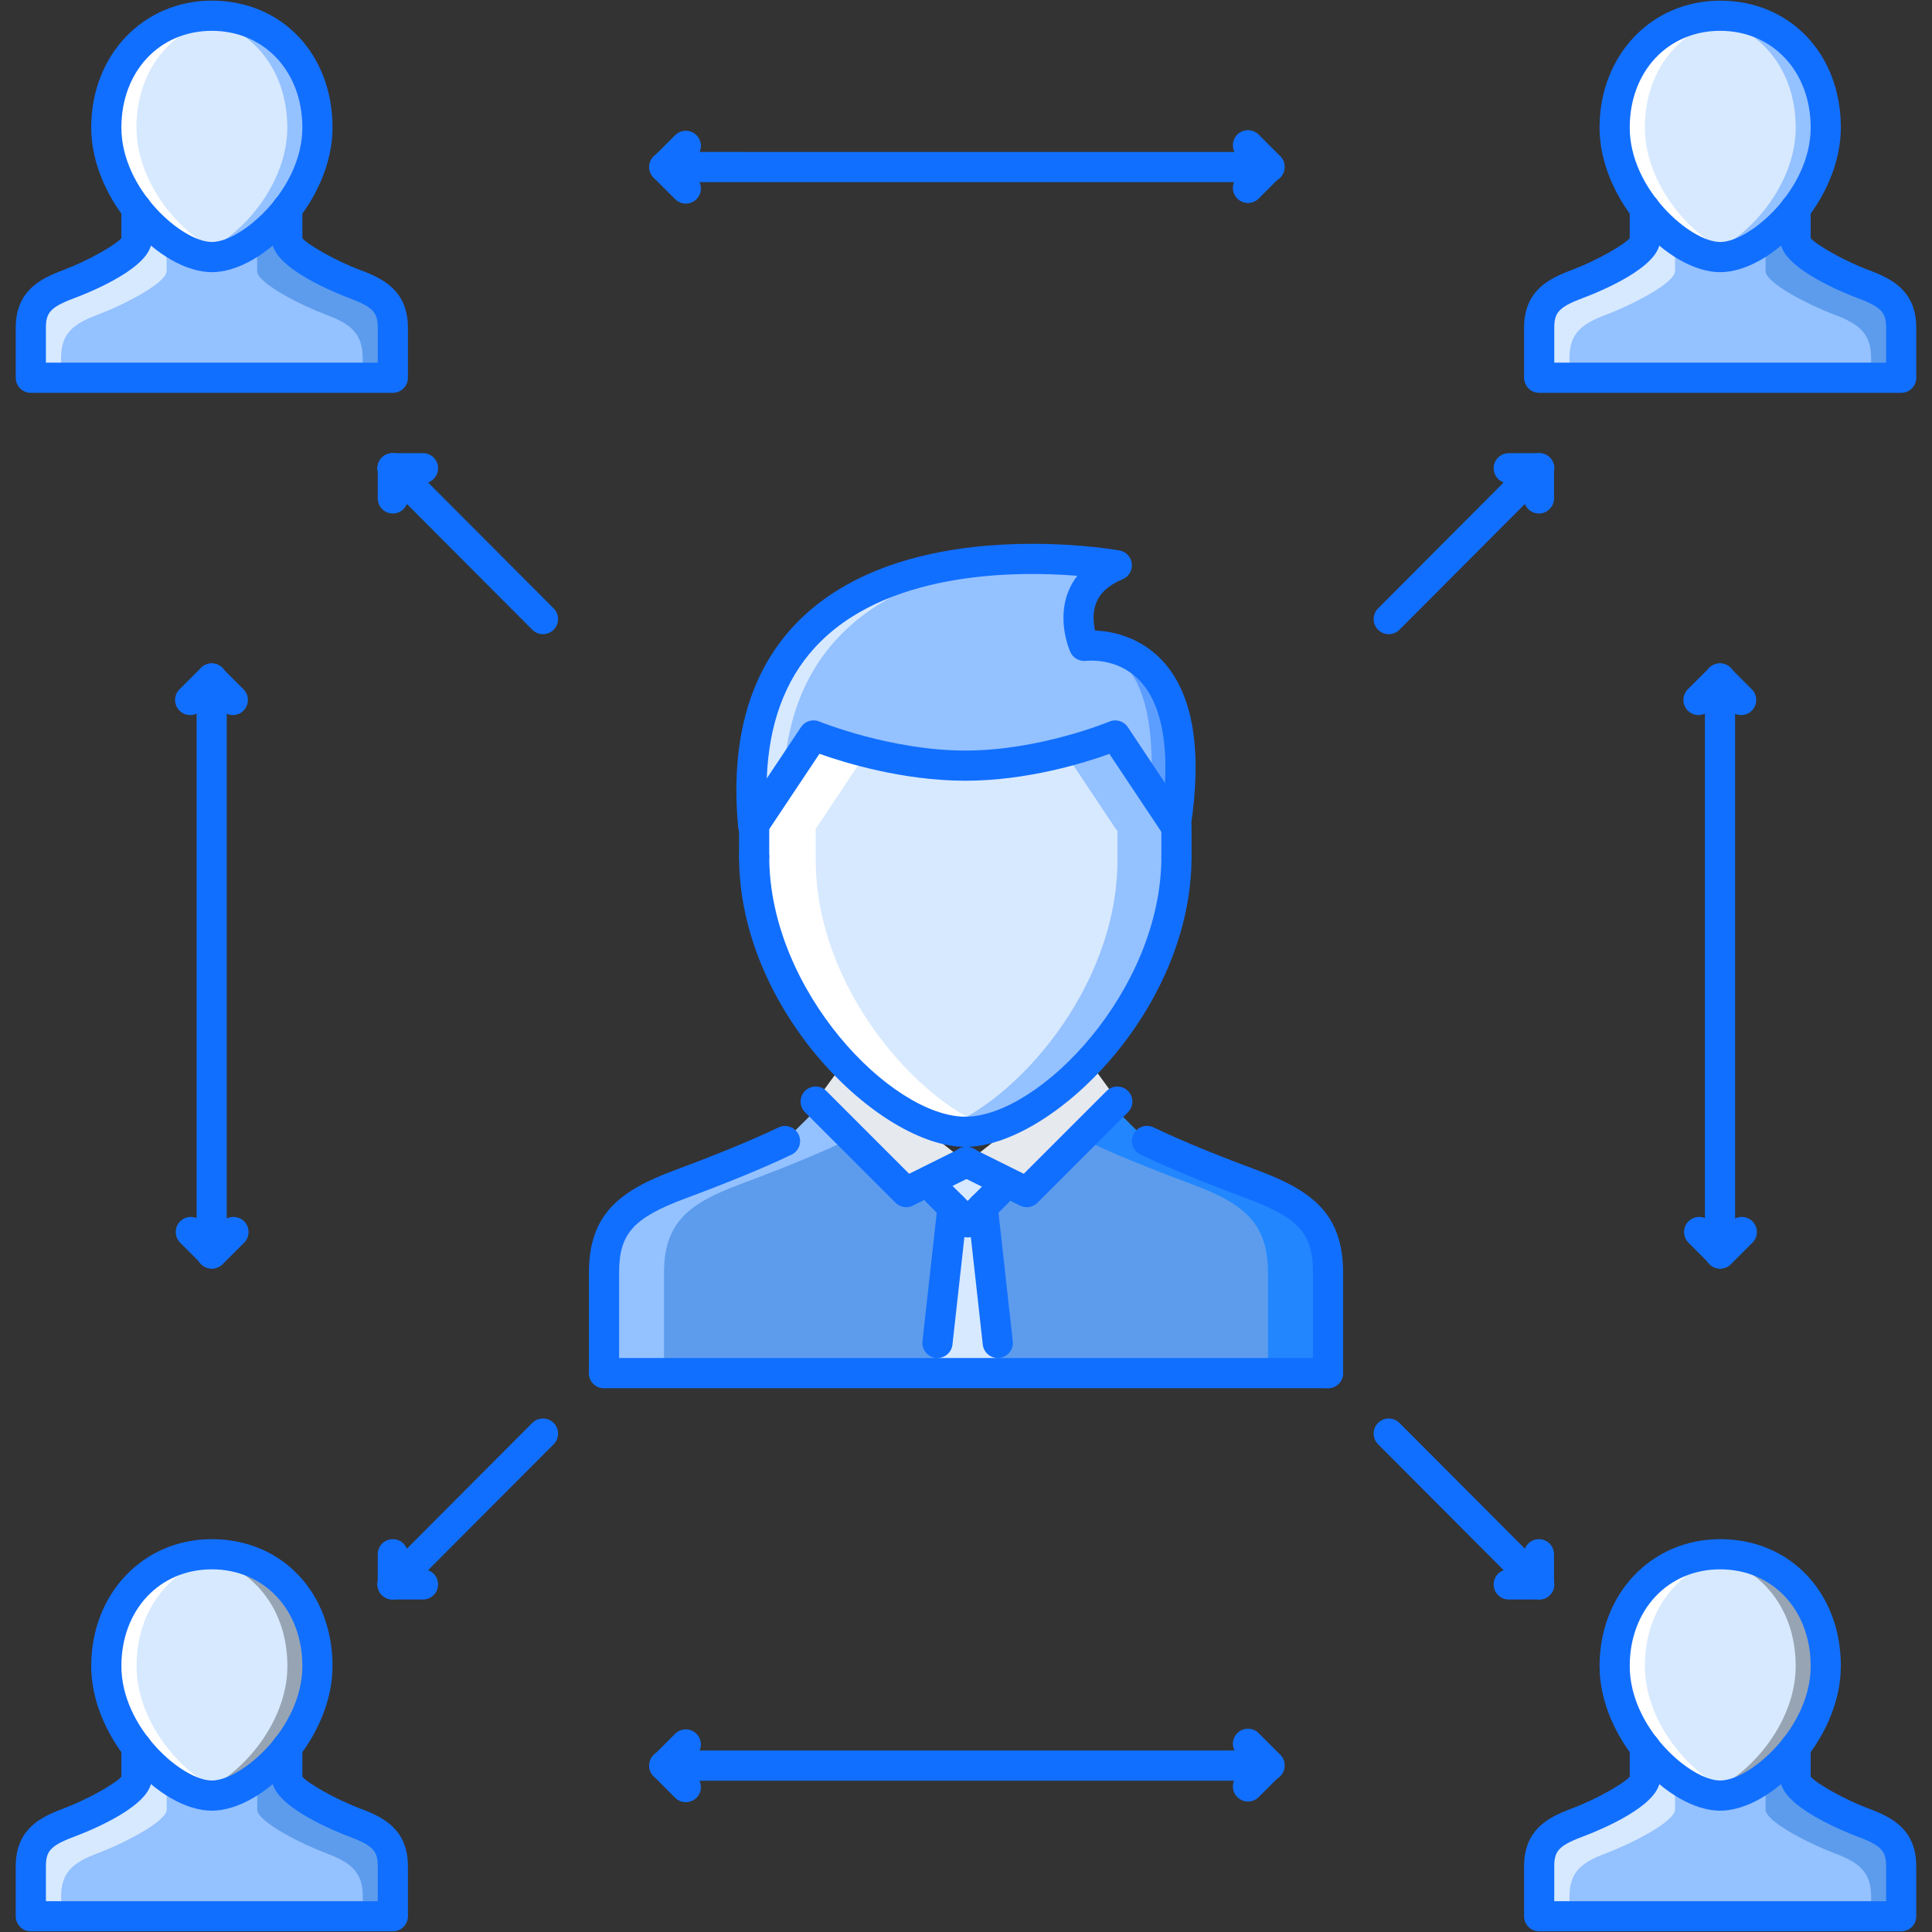 <?xml version="1.0" encoding="utf-8"?>
<!-- Generator: Adobe Illustrator 16.0.0, SVG Export Plug-In . SVG Version: 6.00 Build 0)  -->
<!DOCTYPE svg PUBLIC "-//W3C//DTD SVG 1.1//EN" "http://www.w3.org/Graphics/SVG/1.1/DTD/svg11.dtd">
<svg version="1.1" id="Layer_1" xmlns="http://www.w3.org/2000/svg" xmlns:xlink="http://www.w3.org/1999/xlink" x="0px" y="0px"
	 width="512px" height="512px" viewBox="0 0 512 512" enable-background="new 0 0 512 512" xml:space="preserve">
<rect x="0" y="0" width="512" height="512" fill="#333333" stroke="none"/>
<g id="_x32_3_structure_x2C__management_x2C__manager_x2C__business_x2C__job_x2C__work_x2C__office_1_">
	<g>
		<g>
			<polygon fill="#E6E9ED" points="256.074,307.988 240.085,315.904 216.101,291.921 223.213,282.193 			"/>
		</g>
	</g>
	<g>
		<g>
			<polygon fill="#E6E9ED" points="256.394,307.988 272.379,315.904 296.363,291.921 289.258,282.193 			"/>
		</g>
	</g>
	<g>
		<g>
			<path fill="#94C1FF" d="M287.65,172.244c0,0,32.385-4.551,24.232,47.726l-15.988-23.983c0,0-18.955,7.994-39.743,7.994
				c-20.704,0-40.207-7.994-40.207-7.994l-15.911,23.905l-0.078,0.078c-8.237-87.94,96.017-70.429,96.017-70.429
				C280.451,155.857,287.65,172.244,287.65,172.244z"/>
		</g>
	</g>
	<g>
		<g>
			<g>
				<path fill="#5C9EFF" d="M287.65,172.244c0,0,19.846-3.849,17.348,37.396l6.885,10.329
					C320.035,167.693,287.65,172.244,287.65,172.244z"/>
			</g>
		</g>
	</g>
	<g>
		<g>
			<g>
				<path fill="#D7E9FF" d="M279.688,148.175c-28.977-0.781-85.899,5.934-79.731,71.795l0.078-0.078l7.55-11.336
					C208.645,158.418,251.46,148.924,279.688,148.175z"/>
			</g>
		</g>
	</g>
	<g>
		<g>
			<path fill="#D7E9FF" d="M312.117,228.042c0,37.975-34.617,72.997-55.965,72.997c-21.259,0-55.962-35.022-55.962-72.997v-8.072
				l-0.156-0.078l15.911-23.905c0,0,19.503,7.994,40.207,7.994c20.788,0,39.743-7.994,39.743-7.994l15.988,23.983h0.234V228.042z"/>
		</g>
	</g>
	<g>
		<g>
			<g>
				<path fill="#94C1FF" d="M311.883,219.97l-15.988-23.983c0,0-5.246,2.186-13.146,4.263l13.146,19.721h0.234v8.072
					c0,33.517-26.951,64.69-47.956,71.562c2.787,0.913,5.48,1.436,7.979,1.436c21.348,0,55.965-35.022,55.965-72.997v-8.072H311.883
					z"/>
			</g>
		</g>
	</g>
	<g>
		<g>
			<g>
				<path fill="#FFFFFF" d="M216.179,228.042v-8.072l-0.156-0.078l13.108-19.689c-7.924-2.062-13.187-4.216-13.187-4.216
					l-15.911,23.905l0.156,0.078v8.072c0,37.975,34.703,72.997,55.962,72.997c2.506,0,5.208-0.522,8.014-1.436
					C243.2,292.732,216.179,261.559,216.179,228.042z"/>
			</g>
		</g>
	</g>
	<g>
		<g>
			<path fill="#5D9CEC" d="M351.857,363.871H159.983v-7.994c0,0,0-5.355,0-18.628c0-13.351,6.714-18.378,19.986-23.343
				c6.551-2.476,18.308-6.871,27.981-11.508l9.353-9.275l22.782,22.781l15.989-7.916l15.993,7.916l22.703-22.703l9.119,9.119
				c9.744,4.715,21.424,9.11,27.982,11.586c13.35,4.965,19.986,9.992,19.986,23.343c0,13.272,0,18.628,0,18.628V363.871z"/>
		</g>
	</g>
	<g>
		<g>
			<g>
				<path fill="#94C1FF" d="M175.972,337.249c0-13.351,6.714-18.378,19.986-23.343c6.55-2.476,18.308-6.871,27.981-11.508
					l1.327-1.312l-7.964-7.963l-9.353,9.275c-9.673,4.637-21.431,9.032-27.981,11.508c-13.272,4.965-19.986,9.992-19.986,23.343
					c0,13.272,0,18.628,0,18.628v7.994h15.989v-7.994C175.972,355.877,175.972,350.521,175.972,337.249z"/>
			</g>
		</g>
	</g>
	<g>
		<g>
			<g>
				<path fill="#2287FF" d="M336.023,337.249c0-13.351-6.715-18.378-19.986-23.343c-6.543-2.476-18.301-6.871-27.98-11.508
					l-1.328-1.312l7.963-7.963l9.354,9.275c9.682,4.637,21.439,9.032,27.98,11.508c13.273,4.965,19.986,9.992,19.986,23.343
					c0,13.272,0,18.628,0,18.628v7.994h-15.988v-7.994C336.023,355.877,336.023,350.521,336.023,337.249z"/>
			</g>
		</g>
	</g>
	<g>
		<g>
			<polygon fill="#D7E9FF" points="264.385,363.871 248.399,363.871 252.397,319.901 260.391,319.901 			"/>
		</g>
	</g>
	<g>
		<g>
			<rect x="249" y="309.034" fill="#D7E9FF" width="14.244" height="10.867"/>
		</g>
	</g>
	<g>
		<g>
			<path fill="#D7E9FF" d="M56.175,411.894c15.431,0,27.98,11.75,27.98,29.659c0,7.839-3.357,15.428-7.994,21.424
				c-5.996,7.674-13.991,12.873-19.986,12.873c-5.996,0-13.991-5.199-19.987-12.873c-4.637-5.996-7.995-13.585-7.995-21.424
				C28.194,423.644,40.744,411.894,56.175,411.894z"/>
		</g>
	</g>
	<g>
		<g>
			<path fill="#94C1FF" d="M76.162,471.533c0,3.278,11.914,9.196,18.065,11.516c6.636,2.475,9.915,4.949,9.915,11.586
				c0,6.558,0,13.193,0,13.193H8.208c0,0,0-6.636,0-13.193c0-6.637,3.279-9.111,9.915-11.586
				c6.152-2.319,18.066-8.237,18.066-11.516v-8.557c5.996,7.674,13.991,12.873,19.987,12.873c5.996,0,13.99-5.199,19.986-12.873
				V471.533z"/>
		</g>
	</g>
	<g>
		<g>
			<g>
				<path fill="#D7E9FF" d="M36.188,471.533c0,3.278-11.914,9.196-18.066,11.516c-6.636,2.475-9.915,4.949-9.915,11.586
					c0,6.558,0,13.193,0,13.193h7.995c0-1.654,0-3.42,0-5.199c0-6.637,3.279-9.111,9.915-11.586
					c6.152-2.318,18.066-8.236,18.066-11.516v-7.323c-2.045-2.101-5.211-5.668-7.995-9.228V471.533z"/>
			</g>
		</g>
		<g>
			<g>
				<path fill="#D7E9FF" d="M44.183,470.971v1.233C46.541,474.632,47.396,475.085,44.183,470.971z"/>
			</g>
		</g>
	</g>
	<g>
		<g>
			<g>
				<path fill="#5D9CEC" d="M76.162,471.533c0,3.278,11.914,9.196,18.065,11.516c6.636,2.475,9.915,4.949,9.915,11.586
					c0,6.558,0,13.193,0,13.193h-7.994c0-1.654,0-3.42,0-5.199c0-6.637-3.279-9.111-9.915-11.586
					c-6.152-2.318-18.066-8.236-18.066-11.516v-7.323c2.046-2.101,5.212-5.668,7.995-9.228V471.533z"/>
			</g>
		</g>
		<g>
			<g>
				<path fill="#5D9CEC" d="M68.167,470.971v1.233C65.809,474.632,64.954,475.085,68.167,470.971z"/>
			</g>
		</g>
	</g>
	<g>
		<g>
			<path fill="#FFFFFF" d="M44.183,462.977c-4.638-5.996-7.995-13.585-7.995-21.424c0-16.324,10.458-27.418,23.984-29.276
				c-1.315-0.18-2.627-0.383-3.997-0.383c-15.431,0-27.981,11.75-27.981,29.659c0,7.839,3.357,15.428,7.995,21.424
				c5.996,7.674,13.991,12.873,19.987,12.873c1.253,0,2.607-0.272,3.997-0.702C54.906,473.523,48.926,469.05,44.183,462.977z"/>
		</g>
	</g>
	<g opacity="0.3">
		<g>
			<path d="M68.167,462.977c4.638-5.996,7.995-13.585,7.995-21.424c0-16.324-10.458-27.418-23.984-29.276
				c1.315-0.18,2.627-0.383,3.998-0.383c15.431,0,27.98,11.75,27.98,29.659c0,7.839-3.357,15.428-7.994,21.424
				c-5.996,7.674-13.991,12.873-19.986,12.873c-1.253,0-2.608-0.272-3.998-0.702C57.444,473.523,63.424,469.05,68.167,462.977z"/>
		</g>
	</g>
	<g>
		<g>
			<path fill="#D7E9FF" d="M455.895,411.894c15.436,0,27.982,11.75,27.982,29.659c0,7.839-3.357,15.428-7.996,21.424
				c-5.996,7.674-13.99,12.873-19.986,12.873s-13.99-5.199-19.986-12.873c-4.637-5.996-7.994-13.585-7.994-21.424
				C427.914,423.644,440.461,411.894,455.895,411.894z"/>
		</g>
	</g>
	<g>
		<g>
			<path fill="#94C1FF" d="M475.881,471.533c0,3.278,11.914,9.196,18.066,11.516c6.637,2.475,9.916,4.949,9.916,11.586
				c0,6.558,0,13.193,0,13.193h-95.936c0,0,0-6.636,0-13.193c0-6.637,3.279-9.111,9.916-11.586
				c6.15-2.319,18.064-8.237,18.064-11.516v-8.557c5.996,7.674,13.99,12.873,19.986,12.873s13.99-5.199,19.986-12.873V471.533z"/>
		</g>
	</g>
	<g>
		<g>
			<g>
				<path fill="#D7E9FF" d="M435.908,471.533c0,3.278-11.914,9.196-18.064,11.516c-6.637,2.475-9.916,4.949-9.916,11.586
					c0,6.558,0,13.193,0,13.193h7.994c0-1.654,0-3.42,0-5.199c0-6.637,3.279-9.111,9.916-11.586
					c6.152-2.318,18.064-8.236,18.064-11.516v-7.323c-2.045-2.101-5.207-5.668-7.994-9.228V471.533z"/>
			</g>
		</g>
		<g>
			<g>
				<path fill="#D7E9FF" d="M443.902,470.971v1.233C446.262,474.632,447.111,475.085,443.902,470.971z"/>
			</g>
		</g>
	</g>
	<g>
		<g>
			<g>
				<path fill="#5D9CEC" d="M475.881,471.533c0,3.278,11.914,9.196,18.066,11.516c6.637,2.475,9.916,4.949,9.916,11.586
					c0,6.558,0,13.193,0,13.193h-7.996c0-1.654,0-3.42,0-5.199c0-6.637-3.279-9.111-9.914-11.586
					c-6.152-2.318-18.066-8.236-18.066-11.516v-7.323c2.045-2.101,5.207-5.668,7.994-9.228V471.533z"/>
			</g>
		</g>
		<g>
			<g>
				<path fill="#5D9CEC" d="M467.887,470.971v1.233C465.529,474.632,464.678,475.085,467.887,470.971z"/>
			</g>
		</g>
	</g>
	<g>
		<g>
			<path fill="#FFFFFF" d="M443.902,462.977c-4.637-5.996-7.994-13.585-7.994-21.424c0-16.324,10.455-27.418,23.984-29.276
				c-1.32-0.18-2.631-0.383-3.998-0.383c-15.434,0-27.98,11.75-27.98,29.659c0,7.839,3.357,15.428,7.994,21.424
				c5.996,7.674,13.99,12.873,19.986,12.873c1.258,0,2.607-0.272,3.998-0.702C454.623,473.523,448.643,469.05,443.902,462.977z"/>
		</g>
	</g>
	<g opacity="0.3">
		<g>
			<path d="M467.887,462.977c4.637-5.996,7.994-13.585,7.994-21.424c0-16.324-10.453-27.418-23.982-29.276
				c1.318-0.18,2.631-0.383,3.996-0.383c15.436,0,27.982,11.75,27.982,29.659c0,7.839-3.357,15.428-7.996,21.424
				c-5.996,7.674-13.99,12.873-19.986,12.873c-1.256,0-2.607-0.272-3.996-0.702C457.168,473.523,463.148,469.05,467.887,462.977z"/>
		</g>
	</g>
	<g>
		<g>
			<path fill="#D7E9FF" d="M455.895,4.171c15.436,0,27.982,11.75,27.982,29.66c0,7.838-3.357,15.427-7.996,21.423
				c-5.996,7.674-13.99,12.874-19.986,12.874s-13.99-5.2-19.986-12.874c-4.637-5.996-7.994-13.585-7.994-21.423
				C427.914,15.921,440.461,4.171,455.895,4.171z"/>
		</g>
	</g>
	<g>
		<g>
			<path fill="#94C1FF" d="M475.881,63.811c0,3.279,11.914,9.197,18.066,11.516c6.637,2.475,9.916,4.949,9.916,11.586
				c0,6.558,0,13.194,0,13.194h-95.936c0,0,0-6.636,0-13.194c0-6.637,3.279-9.111,9.916-11.586
				c6.15-2.319,18.064-8.237,18.064-11.516v-8.557c5.996,7.674,13.99,12.874,19.986,12.874s13.99-5.2,19.986-12.874V63.811z"/>
		</g>
	</g>
	<g>
		<g>
			<g>
				<path fill="#D7E9FF" d="M435.908,63.811c0,3.279-11.914,9.197-18.064,11.516c-6.637,2.475-9.916,4.949-9.916,11.586
					c0,6.558,0,13.194,0,13.194h7.994c0-1.655,0-3.419,0-5.2c0-6.636,3.279-9.111,9.916-11.586
					c6.152-2.318,18.064-8.236,18.064-11.516v-7.323c-2.045-2.1-5.207-5.668-7.994-9.228V63.811z"/>
			</g>
		</g>
		<g>
			<g>
				<path fill="#D7E9FF" d="M443.902,63.248v1.233C446.262,66.91,447.111,67.362,443.902,63.248z"/>
			</g>
		</g>
	</g>
	<g>
		<g>
			<g>
				<path fill="#5D9CEC" d="M475.881,63.811c0,3.279,11.914,9.197,18.066,11.516c6.637,2.475,9.916,4.949,9.916,11.586
					c0,6.558,0,13.194,0,13.194h-7.996c0-1.655,0-3.419,0-5.2c0-6.636-3.279-9.111-9.914-11.586
					c-6.152-2.318-18.066-8.236-18.066-11.516v-7.323c2.045-2.1,5.207-5.668,7.994-9.228V63.811z"/>
			</g>
		</g>
		<g>
			<g>
				<path fill="#5D9CEC" d="M467.887,63.248v1.233C465.529,66.91,464.678,67.362,467.887,63.248z"/>
			</g>
		</g>
	</g>
	<g>
		<g>
			<path fill="#FFFFFF" d="M443.902,55.254c-4.637-5.996-7.994-13.585-7.994-21.423c0-16.325,10.455-27.419,23.984-29.277
				c-1.32-0.18-2.631-0.382-3.998-0.382c-15.434,0-27.98,11.75-27.98,29.66c0,7.838,3.357,15.427,7.994,21.423
				c5.996,7.674,13.99,12.874,19.986,12.874c1.258,0,2.607-0.273,3.998-0.703C454.623,65.801,448.643,61.328,443.902,55.254z"/>
		</g>
	</g>
	<g>
		<g>
			<path fill="#94C1FF" d="M467.887,55.254c4.637-5.996,7.994-13.585,7.994-21.423c0-16.325-10.453-27.419-23.982-29.277
				c1.318-0.18,2.631-0.382,3.996-0.382c15.436,0,27.982,11.75,27.982,29.66c0,7.838-3.357,15.427-7.996,21.423
				c-5.996,7.674-13.99,12.874-19.986,12.874c-1.256,0-2.607-0.273-3.996-0.703C457.168,65.801,463.148,61.328,467.887,55.254z"/>
		</g>
	</g>
	<g>
		<g>
			<path fill="#D7E9FF" d="M56.148,4.171c15.435,0,27.98,11.75,27.98,29.66c0,7.838-3.357,15.427-7.994,21.423
				c-5.996,7.674-13.991,12.874-19.986,12.874c-5.996,0-13.991-5.2-19.987-12.874c-4.637-5.996-7.995-13.585-7.995-21.423
				C28.167,15.921,40.713,4.171,56.148,4.171z"/>
		</g>
	</g>
	<g>
		<g>
			<path fill="#94C1FF" d="M76.134,63.811c0,3.279,11.914,9.197,18.065,11.516c6.636,2.475,9.915,4.949,9.915,11.586
				c0,6.558,0,13.194,0,13.194H8.18c0,0,0-6.636,0-13.194c0-6.637,3.279-9.111,9.915-11.586c6.152-2.319,18.066-8.237,18.066-11.516
				v-8.557c5.996,7.674,13.991,12.874,19.987,12.874c5.996,0,13.99-5.2,19.986-12.874V63.811z"/>
		</g>
	</g>
	<g>
		<g>
			<g>
				<path fill="#D7E9FF" d="M36.161,63.811c0,3.279-11.914,9.197-18.066,11.516c-6.636,2.475-9.915,4.949-9.915,11.586
					c0,6.558,0,13.194,0,13.194h7.995c0-1.655,0-3.419,0-5.2c0-6.636,3.279-9.111,9.915-11.586
					c6.152-2.318,18.066-8.236,18.066-11.516v-7.323c-2.045-2.1-5.207-5.668-7.995-9.228V63.811z"/>
			</g>
		</g>
		<g>
			<g>
				<path fill="#D7E9FF" d="M44.156,63.248v1.233C46.514,66.91,47.365,67.362,44.156,63.248z"/>
			</g>
		</g>
	</g>
	<g>
		<g>
			<g>
				<path fill="#5D9CEC" d="M76.134,63.811c0,3.279,11.914,9.197,18.065,11.516c6.636,2.475,9.915,4.949,9.915,11.586
					c0,6.558,0,13.194,0,13.194h-7.994c0-1.655,0-3.419,0-5.2c0-6.636-3.279-9.111-9.915-11.586
					c-6.152-2.318-18.066-8.236-18.066-11.516v-7.323c2.046-2.1,5.208-5.668,7.995-9.228V63.811z"/>
			</g>
		</g>
		<g>
			<g>
				<path fill="#5D9CEC" d="M68.139,63.248v1.233C65.782,66.91,64.931,67.362,68.139,63.248z"/>
			</g>
		</g>
	</g>
	<g>
		<g>
			<path fill="#FFFFFF" d="M44.156,55.254c-4.638-5.996-7.995-13.585-7.995-21.423c0-16.325,10.454-27.419,23.984-29.277
				c-1.319-0.18-2.631-0.382-3.997-0.382c-15.435,0-27.981,11.75-27.981,29.66c0,7.838,3.357,15.427,7.995,21.423
				c5.996,7.674,13.991,12.874,19.987,12.874c1.257,0,2.607-0.273,3.997-0.703C54.875,65.801,48.895,61.328,44.156,55.254z"/>
		</g>
	</g>
	<g>
		<g>
			<path fill="#94C1FF" d="M68.139,55.254c4.638-5.996,7.995-13.585,7.995-21.423c0-16.325-10.454-27.419-23.984-29.277
				c1.319-0.18,2.631-0.382,3.998-0.382c15.435,0,27.98,11.75,27.98,29.66c0,7.838-3.357,15.427-7.994,21.423
				c-5.996,7.674-13.991,12.874-19.986,12.874c-1.257,0-2.608-0.273-3.998-0.703C57.42,65.801,63.4,61.328,68.139,55.254z"/>
		</g>
	</g>
	<g id="_x32_3_structure_x2C__management_x2C__manager_x2C__business_x2C__job_x2C__work_x2C__office">
		<g>
			<g>
				<g>
					<path fill="#116FFF" d="M503.832,511.826h-95.936c-2.209,0-3.998-1.788-3.998-3.998v-13.201
						c0-9.799,6.441-13.031,12.477-15.287c6.84-2.568,14.154-6.8,15.6-8.58c0.357-1.835,1.975-3.225,3.918-3.225
						c2.209,0,3.998,1.788,3.998,3.998c0,6.979-15.85,13.467-20.705,15.286c-6.285,2.357-7.291,3.935-7.291,7.808v9.204h87.939
						v-9.204c0-3.873-1.008-5.45-7.299-7.8c-3.459-1.296-20.682-8.12-20.682-15.294c0-2.21,1.787-3.998,3.996-3.998
						c1.945,0,3.568,1.39,3.928,3.225c1.428,1.788,8.736,6.02,15.561,8.58c6.041,2.256,12.49,5.48,12.49,15.287v13.201
						C507.828,510.038,506.041,511.826,503.832,511.826z"/>
				</g>
			</g>
			<g>
				<g>
					<path fill="#116FFF" d="M455.863,479.848c-13.662,0-31.963-18.948-31.963-38.318c0-19.174,13.742-33.633,31.963-33.633
						c18.527,0,31.979,14.146,31.979,33.633C487.842,460.899,469.535,479.848,455.863,479.848z M455.863,415.891
						c-13.889,0-23.967,10.782-23.967,25.639c0,16.286,16.074,30.323,23.967,30.323c7.902,0,23.984-14.037,23.984-30.323
						C479.848,426.673,469.76,415.891,455.863,415.891z"/>
				</g>
			</g>
			<g>
				<g>
					<path fill="#116FFF" d="M475.85,475.53c-2.209,0-3.996-1.788-3.996-3.997v-8.564c0-2.21,1.787-3.998,3.996-3.998
						c2.211,0,3.998,1.788,3.998,3.998v8.564C479.848,473.742,478.061,475.53,475.85,475.53z"/>
				</g>
			</g>
			<g>
				<g>
					<path fill="#116FFF" d="M435.893,475.53c-2.209,0-3.996-1.788-3.996-3.997v-8.564c0-2.21,1.787-3.998,3.996-3.998
						s3.998,1.788,3.998,3.998v8.564C439.891,473.742,438.102,475.53,435.893,475.53z"/>
				</g>
			</g>
		</g>
		<g>
			<g>
				<g>
					<path fill="#116FFF" d="M104.103,511.826H8.168c-2.209,0-3.997-1.788-3.997-3.998v-13.201c0-9.799,6.445-13.031,12.487-15.287
						c6.832-2.568,14.146-6.8,15.583-8.58c0.359-1.835,1.979-3.225,3.923-3.225c2.209,0,3.998,1.788,3.998,3.998
						c0,6.987-15.845,13.467-20.697,15.286c-6.292,2.357-7.3,3.942-7.3,7.808v9.204h87.94v-9.204c0-3.873-1.007-5.45-7.3-7.8
						c-3.458-1.296-20.673-8.12-20.673-15.294c0-2.21,1.788-3.998,3.998-3.998c1.943,0,3.563,1.39,3.923,3.232
						c1.433,1.78,8.736,6.012,15.556,8.572c6.039,2.256,12.492,5.48,12.492,15.287v13.201
						C108.101,510.038,106.313,511.826,104.103,511.826z"/>
				</g>
			</g>
			<g>
				<g>
					<path fill="#116FFF" d="M56.144,479.848c-13.663,0-31.971-18.948-31.971-38.318c0-19.174,13.744-33.633,31.971-33.633
						c18.53,0,31.978,14.146,31.978,33.633C88.122,460.899,69.81,479.848,56.144,479.848z M56.144,415.891
						c-13.894,0-23.976,10.782-23.976,25.639c0,16.286,16.083,30.323,23.976,30.323c7.896,0,23.983-14.037,23.983-30.323
						C80.127,426.673,70.041,415.891,56.144,415.891z"/>
				</g>
			</g>
			<g>
				<g>
					<path fill="#116FFF" d="M76.13,475.53c-2.21,0-3.998-1.788-3.998-3.997v-8.564c0-2.21,1.788-3.998,3.998-3.998
						c2.209,0,3.997,1.788,3.997,3.998v8.564C80.127,473.742,78.339,475.53,76.13,475.53z"/>
				</g>
			</g>
			<g>
				<g>
					<path fill="#116FFF" d="M36.165,475.53c-2.209,0-3.997-1.788-3.997-3.997v-8.564c0-2.21,1.788-3.998,3.997-3.998
						s3.998,1.788,3.998,3.998v8.564C40.163,473.742,38.375,475.53,36.165,475.53z"/>
				</g>
			</g>
		</g>
		<g>
			<g>
				<g>
					<path fill="#116FFF" d="M503.832,104.104h-95.936c-2.209,0-3.998-1.788-3.998-3.998V86.904c0-9.798,6.441-13.03,12.477-15.287
						c6.84-2.568,14.154-6.8,15.6-8.58c0.357-1.834,1.975-3.224,3.918-3.224c2.209,0,3.998,1.788,3.998,3.998
						c0,6.979-15.85,13.467-20.705,15.286c-6.285,2.358-7.291,3.935-7.291,7.808v9.204h87.939v-9.204c0-3.873-1.008-5.45-7.299-7.8
						c-3.459-1.296-20.682-8.119-20.682-15.294c0-2.21,1.787-3.998,3.996-3.998c1.945,0,3.568,1.39,3.928,3.224
						c1.428,1.788,8.736,6.02,15.561,8.58c6.041,2.257,12.49,5.481,12.49,15.287v13.202
						C507.828,102.315,506.041,104.104,503.832,104.104z"/>
				</g>
			</g>
			<g>
				<g>
					<path fill="#116FFF" d="M455.863,72.125c-13.662,0-31.963-18.948-31.963-38.317c0-19.175,13.742-33.634,31.963-33.634
						c18.527,0,31.979,14.146,31.979,33.634C487.842,53.177,469.535,72.125,455.863,72.125z M455.863,8.168
						c-13.889,0-23.967,10.782-23.967,25.639c0,16.286,16.074,30.323,23.967,30.323c7.902,0,23.984-14.037,23.984-30.323
						C479.848,18.95,469.76,8.168,455.863,8.168z"/>
				</g>
			</g>
			<g>
				<g>
					<path fill="#116FFF" d="M475.85,67.808c-2.209,0-3.996-1.788-3.996-3.997v-8.564c0-2.21,1.787-3.998,3.996-3.998
						c2.211,0,3.998,1.788,3.998,3.998v8.564C479.848,66.02,478.061,67.808,475.85,67.808z"/>
				</g>
			</g>
			<g>
				<g>
					<path fill="#116FFF" d="M435.893,67.808c-2.209,0-3.996-1.788-3.996-3.997v-8.564c0-2.21,1.787-3.998,3.996-3.998
						s3.998,1.788,3.998,3.998v8.564C439.891,66.02,438.102,67.808,435.893,67.808z"/>
				</g>
			</g>
		</g>
		<g>
			<g>
				<g>
					<path fill="#116FFF" d="M104.103,104.104H8.168c-2.209,0-3.997-1.788-3.997-3.998V86.904c0-9.798,6.445-13.03,12.487-15.287
						c6.832-2.568,14.146-6.8,15.583-8.58c0.359-1.834,1.979-3.224,3.923-3.224c2.209,0,3.998,1.788,3.998,3.998
						c0,6.987-15.845,13.467-20.697,15.286c-6.292,2.358-7.3,3.943-7.3,7.808v9.204h87.94v-9.204c0-3.873-1.007-5.45-7.3-7.8
						c-3.458-1.296-20.673-8.119-20.673-15.294c0-2.21,1.788-3.998,3.998-3.998c1.943,0,3.563,1.39,3.923,3.232
						c1.433,1.78,8.736,6.012,15.556,8.572c6.039,2.257,12.492,5.481,12.492,15.287v13.202
						C108.101,102.315,106.313,104.104,104.103,104.104z"/>
				</g>
			</g>
			<g>
				<g>
					<path fill="#116FFF" d="M56.144,72.125c-13.663,0-31.971-18.948-31.971-38.317c0-19.175,13.744-33.634,31.971-33.634
						c18.53,0,31.978,14.146,31.978,33.634C88.122,53.177,69.81,72.125,56.144,72.125z M56.144,8.168
						c-13.894,0-23.976,10.782-23.976,25.639c0,16.286,16.083,30.323,23.976,30.323c7.896,0,23.983-14.037,23.983-30.323
						C80.127,18.95,70.041,8.168,56.144,8.168z"/>
				</g>
			</g>
			<g>
				<g>
					<path fill="#116FFF" d="M76.13,67.808c-2.21,0-3.998-1.788-3.998-3.997v-8.564c0-2.21,1.788-3.998,3.998-3.998
						c2.209,0,3.997,1.788,3.997,3.998v8.564C80.127,66.02,78.339,67.808,76.13,67.808z"/>
				</g>
			</g>
			<g>
				<g>
					<path fill="#116FFF" d="M36.165,67.808c-2.209,0-3.997-1.788-3.997-3.997v-8.564c0-2.21,1.788-3.998,3.997-3.998
						s3.998,1.788,3.998,3.998v8.564C40.163,66.02,38.375,67.808,36.165,67.808z"/>
				</g>
			</g>
		</g>
		<g>
			<g>
				<g>
					<g>
						<path fill="#116FFF" d="M160.073,367.885c-2.209,0-3.997-1.788-3.997-3.998v-26.638c0-15.583,8.279-21.728,22.586-27.075
							c7.491-2.795,18.511-7.019,27.657-11.383c1.983-0.952,4.372-0.117,5.328,1.882c0.953,1.998,0.109,4.38-1.885,5.332
							c-9.431,4.505-20.669,8.814-28.305,11.664c-13.65,5.098-17.386,9.306-17.386,19.58v26.638
							C164.07,366.097,162.283,367.885,160.073,367.885z"/>
					</g>
				</g>
				<g>
					<g>
						<path fill="#116FFF" d="M351.936,367.885c-2.211,0-3.998-1.788-3.998-3.998v-26.638c0-10.274-3.74-14.482-17.387-19.58
							c-7.604-2.842-18.814-7.144-28.324-11.695c-1.99-0.952-2.834-3.342-1.881-5.332c0.951-2.007,3.348-2.826,5.332-1.882
							c9.219,4.419,20.205,8.635,27.668,11.414c14.303,5.348,22.586,11.492,22.586,27.075v26.638
							C355.932,366.097,354.145,367.885,351.936,367.885z"/>
					</g>
				</g>
			</g>
			<g>
				<g>
					<path fill="#116FFF" d="M255.82,303.928c-22.59,0-59.959-35.951-59.959-76.916c0-2.209,1.788-3.997,3.998-3.997
						s3.998,1.788,3.998,3.997c0,35.538,32.419,68.922,51.964,68.922c19.541,0,51.957-33.384,51.957-68.922
						c0-2.209,1.787-3.997,3.998-3.997c2.209,0,3.996,1.788,3.996,3.997C315.771,267.977,278.406,303.928,255.82,303.928z"/>
				</g>
			</g>
			<g>
				<g>
					<path fill="#116FFF" d="M311.541,222.89c-1.32,0-2.576-0.656-3.326-1.78l-14.217-21.321
						c-6.363,2.303-21.619,7.112-38.178,7.112c-16.625,0-32.216-4.84-38.657-7.136l-14.229,21.345
						c-0.94,1.405-2.658,2.085-4.306,1.655c-1.639-0.414-2.842-1.812-3.001-3.498c-2.092-22.399,2.729-40.215,14.33-52.957
						c16.711-18.347,43.818-22.195,63.617-22.195c13.178,0,22.711,1.694,23.109,1.764c1.748,0.312,3.076,1.749,3.264,3.513
						s-0.812,3.443-2.451,4.122c-3.576,1.468-5.918,3.568-6.98,6.246c-1.039,2.615-0.758,5.41-0.32,7.331
						c4.076,0.164,12.289,1.476,18.543,8.775c7.604,8.892,9.875,23.569,6.752,43.642c-0.258,1.624-1.482,2.936-3.092,3.287
						C312.109,222.858,311.822,222.89,311.541,222.89z M295.551,190.911c1.305,0,2.568,0.641,3.326,1.78l9.861,14.795
						c0.615-11.977-1.445-21.002-6.074-26.42c-4.475-5.215-10.338-5.996-13.438-5.996c-0.779,0-1.279,0.055-1.381,0.062
						c-1.742,0.211-3.451-0.71-4.178-2.303c-0.148-0.328-3.668-8.221-0.584-16.013c0.6-1.53,1.404-2.936,2.404-4.224
						c-17.004-1.382-51.239-1.085-69.622,19.104c-7.889,8.658-12.128,20.268-12.663,34.594l9.068-13.6
						c1.05-1.585,3.068-2.217,4.844-1.483c0.187,0.078,19.014,7.698,38.704,7.698c19.721,0,37.998-7.604,38.178-7.682
						C294.506,191.013,295.027,190.911,295.551,190.911z"/>
				</g>
			</g>
			<g>
				<g>
					<path fill="#116FFF" d="M311.775,231.009c-2.211,0-3.998-1.788-3.998-3.997v-8.119c0-2.21,1.787-3.998,3.998-3.998
						c2.209,0,3.996,1.788,3.996,3.998v8.119C315.771,229.221,313.984,231.009,311.775,231.009z"/>
				</g>
			</g>
			<g>
				<g>
					<path fill="#116FFF" d="M199.858,231.009c-2.209,0-3.998-1.788-3.998-3.997v-8.119c0-2.21,1.788-3.998,3.998-3.998
						s3.998,1.788,3.998,3.998v8.119C203.856,229.221,202.068,231.009,199.858,231.009z"/>
				</g>
			</g>
			<g>
				<g>
					<path fill="#116FFF" d="M240.143,319.917c-1.034,0-2.057-0.405-2.826-1.171l-23.983-23.983c-1.562-1.562-1.562-4.091,0-5.652
						s4.091-1.562,5.652,0l21.954,21.954l13.526-6.723c1.967-0.968,4.376-0.172,5.356,1.804c0.982,1.983,0.176,4.38-1.805,5.363
						l-16.098,7.995C241.357,319.784,240.749,319.917,240.143,319.917z"/>
				</g>
			</g>
			<g>
				<g>
					<path fill="#116FFF" d="M272.113,319.917c-0.6,0-1.209-0.133-1.779-0.413l-16.103-7.995c-1.979-0.983-2.787-3.38-1.803-5.363
						c0.979-1.976,3.384-2.771,5.355-1.804l13.535,6.723l21.953-21.954c1.561-1.562,4.092-1.562,5.652,0s1.561,4.091,0,5.652
						l-23.984,23.983C274.176,319.512,273.152,319.917,272.113,319.917z"/>
				</g>
			</g>
			<g>
				<g>
					<path fill="#116FFF" d="M256.429,327.912c-1.022,0-2.045-0.391-2.826-1.172l-7.995-7.994c-1.561-1.562-1.561-4.091,0-5.652
						c1.562-1.562,4.091-1.562,5.652,0l7.995,7.994c1.561,1.562,1.561,4.092,0,5.652
						C258.475,327.521,257.451,327.912,256.429,327.912z"/>
				</g>
			</g>
			<g>
				<g>
					<path fill="#116FFF" d="M256.429,327.912c-1.022,0-2.045-0.391-2.826-1.172c-1.562-1.561-1.562-4.091,0-5.652l7.995-7.994
						c1.561-1.562,4.092-1.562,5.652,0c1.562,1.562,1.562,4.091,0,5.652l-7.994,7.994
						C258.475,327.521,257.451,327.912,256.429,327.912z"/>
				</g>
			</g>
			<g>
				<g>
					<path fill="#116FFF" d="M248.438,359.89c-0.148,0-0.296-0.007-0.445-0.022c-2.194-0.242-3.775-2.218-3.533-4.42l3.998-35.975
						c0.246-2.187,2.284-3.709,4.415-3.529c2.194,0.242,3.775,2.217,3.533,4.419l-3.997,35.976
						C252.182,358.375,250.449,359.89,248.438,359.89z"/>
				</g>
			</g>
			<g>
				<g>
					<path fill="#116FFF" d="M264.416,359.89c-2.006,0-3.74-1.515-3.967-3.552l-3.997-35.976c-0.242-2.202,1.338-4.177,3.534-4.419
						c2.256-0.188,4.172,1.343,4.414,3.529l3.998,35.975c0.242,2.202-1.344,4.178-3.529,4.42
						C264.713,359.883,264.564,359.89,264.416,359.89z"/>
				</g>
			</g>
			<g>
				<g>
					<path fill="#116FFF" d="M351.936,367.885H160.073c-2.209,0-3.997-1.788-3.997-3.998c0-2.209,1.788-3.997,3.997-3.997h191.863
						c2.209,0,3.996,1.788,3.996,3.997C355.932,366.097,354.145,367.885,351.936,367.885z"/>
				</g>
			</g>
		</g>
		<g>
			<g>
				<g>
					<path fill="#116FFF" d="M104.033,423.886c-1.022,0-2.041-0.391-2.822-1.163c-1.565-1.562-1.565-4.092-0.008-5.66l39.864-39.973
						c1.561-1.562,4.091-1.555,5.652-0.008c1.565,1.561,1.565,4.09,0.008,5.66l-39.864,39.973
						C106.083,423.495,105.06,423.886,104.033,423.886z"/>
				</g>
			</g>
			<g>
				<g>
					<path fill="#116FFF" d="M112.098,423.886h-8.065c-2.209,0-3.997-1.788-3.997-3.997c0-2.21,1.788-3.998,3.997-3.998h8.065
						c2.209,0,3.997,1.788,3.997,3.998C116.095,422.098,114.307,423.886,112.098,423.886z"/>
				</g>
			</g>
			<g>
				<g>
					<path fill="#116FFF" d="M104.103,423.776c-2.209,0-3.997-1.788-3.997-3.997v-7.886c0-2.209,1.788-3.997,3.997-3.997
						c2.21,0,3.998,1.788,3.998,3.997v7.886C108.101,421.988,106.313,423.776,104.103,423.776z"/>
				</g>
			</g>
		</g>
		<g>
			<g>
				<g>
					<path fill="#116FFF" d="M407.896,423.886c-1.023,0-2.053-0.391-2.834-1.171l-39.863-39.973c-1.555-1.57-1.555-4.1,0.008-5.66
						c1.561-1.547,4.098-1.555,5.66,0.008l39.863,39.973c1.553,1.568,1.553,4.099-0.008,5.66
						C409.941,423.495,408.92,423.886,407.896,423.886z"/>
				</g>
			</g>
			<g>
				<g>
					<path fill="#116FFF" d="M407.896,423.886h-8.057c-2.209,0-3.998-1.788-3.998-3.997c0-2.21,1.789-3.998,3.998-3.998h8.057
						c2.209,0,3.998,1.788,3.998,3.998C411.895,422.098,410.105,423.886,407.896,423.886z"/>
				</g>
			</g>
			<g>
				<g>
					<path fill="#116FFF" d="M407.834,423.776c-2.209,0-3.998-1.788-3.998-3.997v-7.886c0-2.209,1.789-3.997,3.998-3.997
						s3.998,1.788,3.998,3.997v7.886C411.832,421.988,410.043,423.776,407.834,423.776z"/>
				</g>
			</g>
		</g>
		<g>
			<g>
				<g>
					<path fill="#116FFF" d="M143.896,168.06c-1.027,0-2.049-0.39-2.83-1.171l-39.864-39.973c-1.558-1.569-1.558-4.099,0.008-5.66
						c1.562-1.546,4.091-1.554,5.652,0.008l39.864,39.973c1.558,1.569,1.558,4.099-0.008,5.66
						C145.938,167.669,144.919,168.06,143.896,168.06z"/>
				</g>
			</g>
			<g>
				<g>
					<path fill="#116FFF" d="M112.098,128.087h-8.065c-2.209,0-3.997-1.788-3.997-3.997c0-2.21,1.788-3.998,3.997-3.998h8.065
						c2.209,0,3.997,1.788,3.997,3.998C116.095,126.299,114.307,128.087,112.098,128.087z"/>
				</g>
			</g>
			<g>
				<g>
					<path fill="#116FFF" d="M104.103,136.082c-2.209,0-3.997-1.788-3.997-3.998v-7.885c0-2.21,1.788-3.998,3.997-3.998
						c2.21,0,3.998,1.788,3.998,3.998v7.885C108.101,134.294,106.313,136.082,104.103,136.082z"/>
				</g>
			</g>
		</g>
		<g>
			<g>
				<g>
					<path fill="#116FFF" d="M368.033,168.06c-1.023,0-2.045-0.39-2.826-1.163c-1.562-1.562-1.562-4.091-0.008-5.66l39.863-39.973
						c1.561-1.562,4.1-1.554,5.66-0.008c1.561,1.562,1.561,4.091,0.008,5.66l-39.863,39.973
						C370.086,167.669,369.057,168.06,368.033,168.06z"/>
				</g>
			</g>
			<g>
				<g>
					<path fill="#116FFF" d="M407.896,128.087h-8.057c-2.209,0-3.998-1.788-3.998-3.997c0-2.21,1.789-3.998,3.998-3.998h8.057
						c2.209,0,3.998,1.788,3.998,3.998C411.895,126.299,410.105,128.087,407.896,128.087z"/>
				</g>
			</g>
			<g>
				<g>
					<path fill="#116FFF" d="M407.834,136.082c-2.209,0-3.998-1.788-3.998-3.998v-7.885c0-2.21,1.789-3.998,3.998-3.998
						s3.998,1.788,3.998,3.998v7.885C411.832,134.294,410.043,136.082,407.834,136.082z"/>
				</g>
			</g>
		</g>
		<g>
			<g>
				<g>
					<g>
						<path fill="#116FFF" d="M336.43,48.181c-1.023,0-2.045-0.391-2.826-1.171l-5.699-5.691c-1.562-1.562-1.562-4.091,0-5.652
							c1.561-1.562,4.09-1.562,5.652,0l5.699,5.691c1.561,1.562,1.561,4.091,0,5.652C338.475,47.79,337.453,48.181,336.43,48.181z"
							/>
					</g>
				</g>
				<g>
					<g>
						<path fill="#116FFF" d="M330.73,53.794c-1.023,0-2.045-0.391-2.826-1.171c-1.562-1.561-1.562-4.091,0-5.652l5.574-5.574
							c1.561-1.562,4.092-1.562,5.652,0c1.561,1.561,1.561,4.091,0,5.652l-5.574,5.574C332.775,53.403,331.754,53.794,330.73,53.794
							z"/>
					</g>
				</g>
			</g>
			<g>
				<g>
					<g>
						<path fill="#116FFF" d="M181.746,53.958c-1.022,0-2.045-0.391-2.826-1.171l-5.691-5.691c-1.562-1.562-1.562-4.091,0-5.652
							c1.562-1.562,4.091-1.562,5.652,0l5.691,5.691c1.562,1.561,1.562,4.091,0,5.652C183.792,53.567,182.768,53.958,181.746,53.958
							z"/>
					</g>
				</g>
				<g>
					<g>
						<path fill="#116FFF" d="M176.171,48.228c-1.022,0-2.045-0.391-2.826-1.171c-1.562-1.562-1.562-4.091,0-5.652l5.574-5.575
							c1.562-1.561,4.091-1.561,5.652,0c1.562,1.562,1.562,4.091,0,5.653l-5.574,5.574
							C178.217,47.837,177.194,48.228,176.171,48.228z"/>
					</g>
				</g>
			</g>
			<g>
				<g>
					<path fill="#116FFF" d="M336.43,48.267H176.054c-2.209,0-3.997-1.788-3.997-3.998s1.788-3.998,3.997-3.998H336.43
						c2.209,0,3.998,1.788,3.998,3.998S338.639,48.267,336.43,48.267z"/>
				</g>
			</g>
		</g>
		<g>
			<g>
				<g>
					<g>
						<path fill="#116FFF" d="M336.43,471.821c-1.023,0-2.045-0.39-2.826-1.171l-5.699-5.699c-1.562-1.562-1.562-4.091,0-5.652
							c1.561-1.562,4.09-1.562,5.652,0l5.699,5.699c1.561,1.562,1.561,4.091,0,5.652
							C338.475,471.432,337.453,471.821,336.43,471.821z"/>
					</g>
				</g>
				<g>
					<g>
						<path fill="#116FFF" d="M330.73,477.428c-1.023,0-2.045-0.391-2.826-1.172c-1.562-1.562-1.562-4.091,0-5.652l5.574-5.574
							c1.561-1.562,4.092-1.562,5.652,0s1.561,4.091,0,5.652l-5.574,5.574C332.775,477.037,331.754,477.428,330.73,477.428z"/>
					</g>
				</g>
			</g>
			<g>
				<g>
					<g>
						<path fill="#116FFF" d="M181.746,477.599c-1.022,0-2.049-0.39-2.83-1.171l-5.691-5.699c-1.558-1.562-1.558-4.091,0.004-5.652
							s4.095-1.562,5.656,0l5.691,5.699c1.558,1.562,1.558,4.091-0.004,5.652C183.792,477.209,182.768,477.599,181.746,477.599z"/>
					</g>
				</g>
				<g>
					<g>
						<path fill="#116FFF" d="M176.171,471.868c-1.022,0-2.045-0.39-2.826-1.171c-1.562-1.562-1.562-4.091,0-5.652l5.574-5.574
							c1.562-1.562,4.091-1.562,5.652,0s1.562,4.091,0,5.652l-5.574,5.574C178.217,471.479,177.194,471.868,176.171,471.868z"/>
					</g>
				</g>
			</g>
			<g>
				<g>
					<path fill="#116FFF" d="M336.43,471.899H176.054c-2.209,0-3.997-1.788-3.997-3.997s1.788-3.997,3.997-3.997H336.43
						c2.209,0,3.998,1.788,3.998,3.997S338.639,471.899,336.43,471.899z"/>
				</g>
			</g>
		</g>
		<g>
			<g>
				<g>
					<g>
						<path fill="#116FFF" d="M455.895,336.188c-1.021,0-2.045-0.391-2.826-1.171c-1.561-1.562-1.561-4.091,0-5.652l5.699-5.691
							c1.562-1.562,4.092-1.562,5.652,0c1.562,1.562,1.562,4.091,0,5.652l-5.699,5.691
							C457.941,335.797,456.918,336.188,455.895,336.188z"/>
					</g>
				</g>
				<g>
					<g>
						<path fill="#116FFF" d="M455.863,336.07c-1.021,0-2.045-0.391-2.826-1.171l-5.574-5.574c-1.561-1.562-1.561-4.091,0-5.652
							c1.562-1.562,4.092-1.562,5.652,0l5.574,5.574c1.562,1.562,1.562,4.091,0,5.652C457.91,335.68,456.887,336.07,455.863,336.07z
							"/>
					</g>
				</g>
			</g>
			<g>
				<g>
					<g>
						<path fill="#116FFF" d="M450.117,189.498c-1.021,0-2.045-0.39-2.826-1.171c-1.561-1.562-1.561-4.091,0-5.652l5.699-5.691
							c1.562-1.562,4.092-1.562,5.652,0c1.562,1.562,1.562,4.091,0,5.652l-5.699,5.691
							C452.164,189.108,451.141,189.498,450.117,189.498z"/>
					</g>
				</g>
				<g>
					<g>
						<path fill="#116FFF" d="M461.422,189.498c-1.021,0-2.045-0.39-2.826-1.171l-5.574-5.574c-1.561-1.562-1.561-4.091,0-5.652
							c1.562-1.562,4.092-1.562,5.652,0l5.574,5.574c1.562,1.562,1.562,4.091,0,5.652
							C463.469,189.108,462.445,189.498,461.422,189.498z"/>
					</g>
				</g>
			</g>
			<g>
				<g>
					<path fill="#116FFF" d="M455.816,336.188c-2.209,0-3.996-1.788-3.996-3.997V179.81c0-2.209,1.787-3.997,3.996-3.997
						c2.211,0,3.998,1.788,3.998,3.997V332.19C459.814,334.399,458.027,336.188,455.816,336.188z"/>
				</g>
			</g>
		</g>
		<g>
			<g>
				<g>
					<g>
						<path fill="#116FFF" d="M56.175,336.188c-1.023,0-2.05-0.391-2.831-1.171c-1.557-1.562-1.557-4.091,0.004-5.652l5.7-5.691
							c1.561-1.562,4.095-1.562,5.656,0c1.557,1.562,1.557,4.091-0.004,5.652l-5.699,5.691
							C58.22,335.797,57.198,336.188,56.175,336.188z"/>
					</g>
				</g>
				<g>
					<g>
						<path fill="#116FFF" d="M56.144,336.07c-1.023,0-2.046-0.391-2.826-1.171l-5.575-5.574c-1.562-1.562-1.562-4.091,0-5.652
							s4.091-1.562,5.652,0l5.575,5.574c1.561,1.562,1.561,4.091,0,5.652C58.189,335.68,57.167,336.07,56.144,336.07z"/>
					</g>
				</g>
			</g>
			<g>
				<g>
					<g>
						<path fill="#116FFF" d="M50.398,189.498c-1.023,0-2.05-0.39-2.83-1.171c-1.558-1.562-1.558-4.091,0.004-5.652l5.699-5.691
							c1.561-1.562,4.095-1.562,5.656,0c1.558,1.562,1.558,4.091-0.004,5.652l-5.699,5.691
							C52.443,189.108,51.42,189.498,50.398,189.498z"/>
					</g>
				</g>
				<g>
					<g>
						<path fill="#116FFF" d="M61.703,189.498c-1.023,0-2.046-0.39-2.826-1.171l-5.574-5.574c-1.562-1.562-1.562-4.091,0-5.652
							c1.561-1.562,4.091-1.562,5.652,0l5.574,5.574c1.562,1.562,1.562,4.091,0,5.652C63.748,189.108,62.725,189.498,61.703,189.498
							z"/>
					</g>
				</g>
			</g>
			<g>
				<g>
					<path fill="#116FFF" d="M56.097,336.188c-2.21,0-3.998-1.788-3.998-3.997V179.81c0-2.209,1.788-3.997,3.998-3.997
						c2.209,0,3.997,1.788,3.997,3.997V332.19C60.094,334.399,58.306,336.188,56.097,336.188z"/>
				</g>
			</g>
		</g>
	</g>
</g>
</svg>
